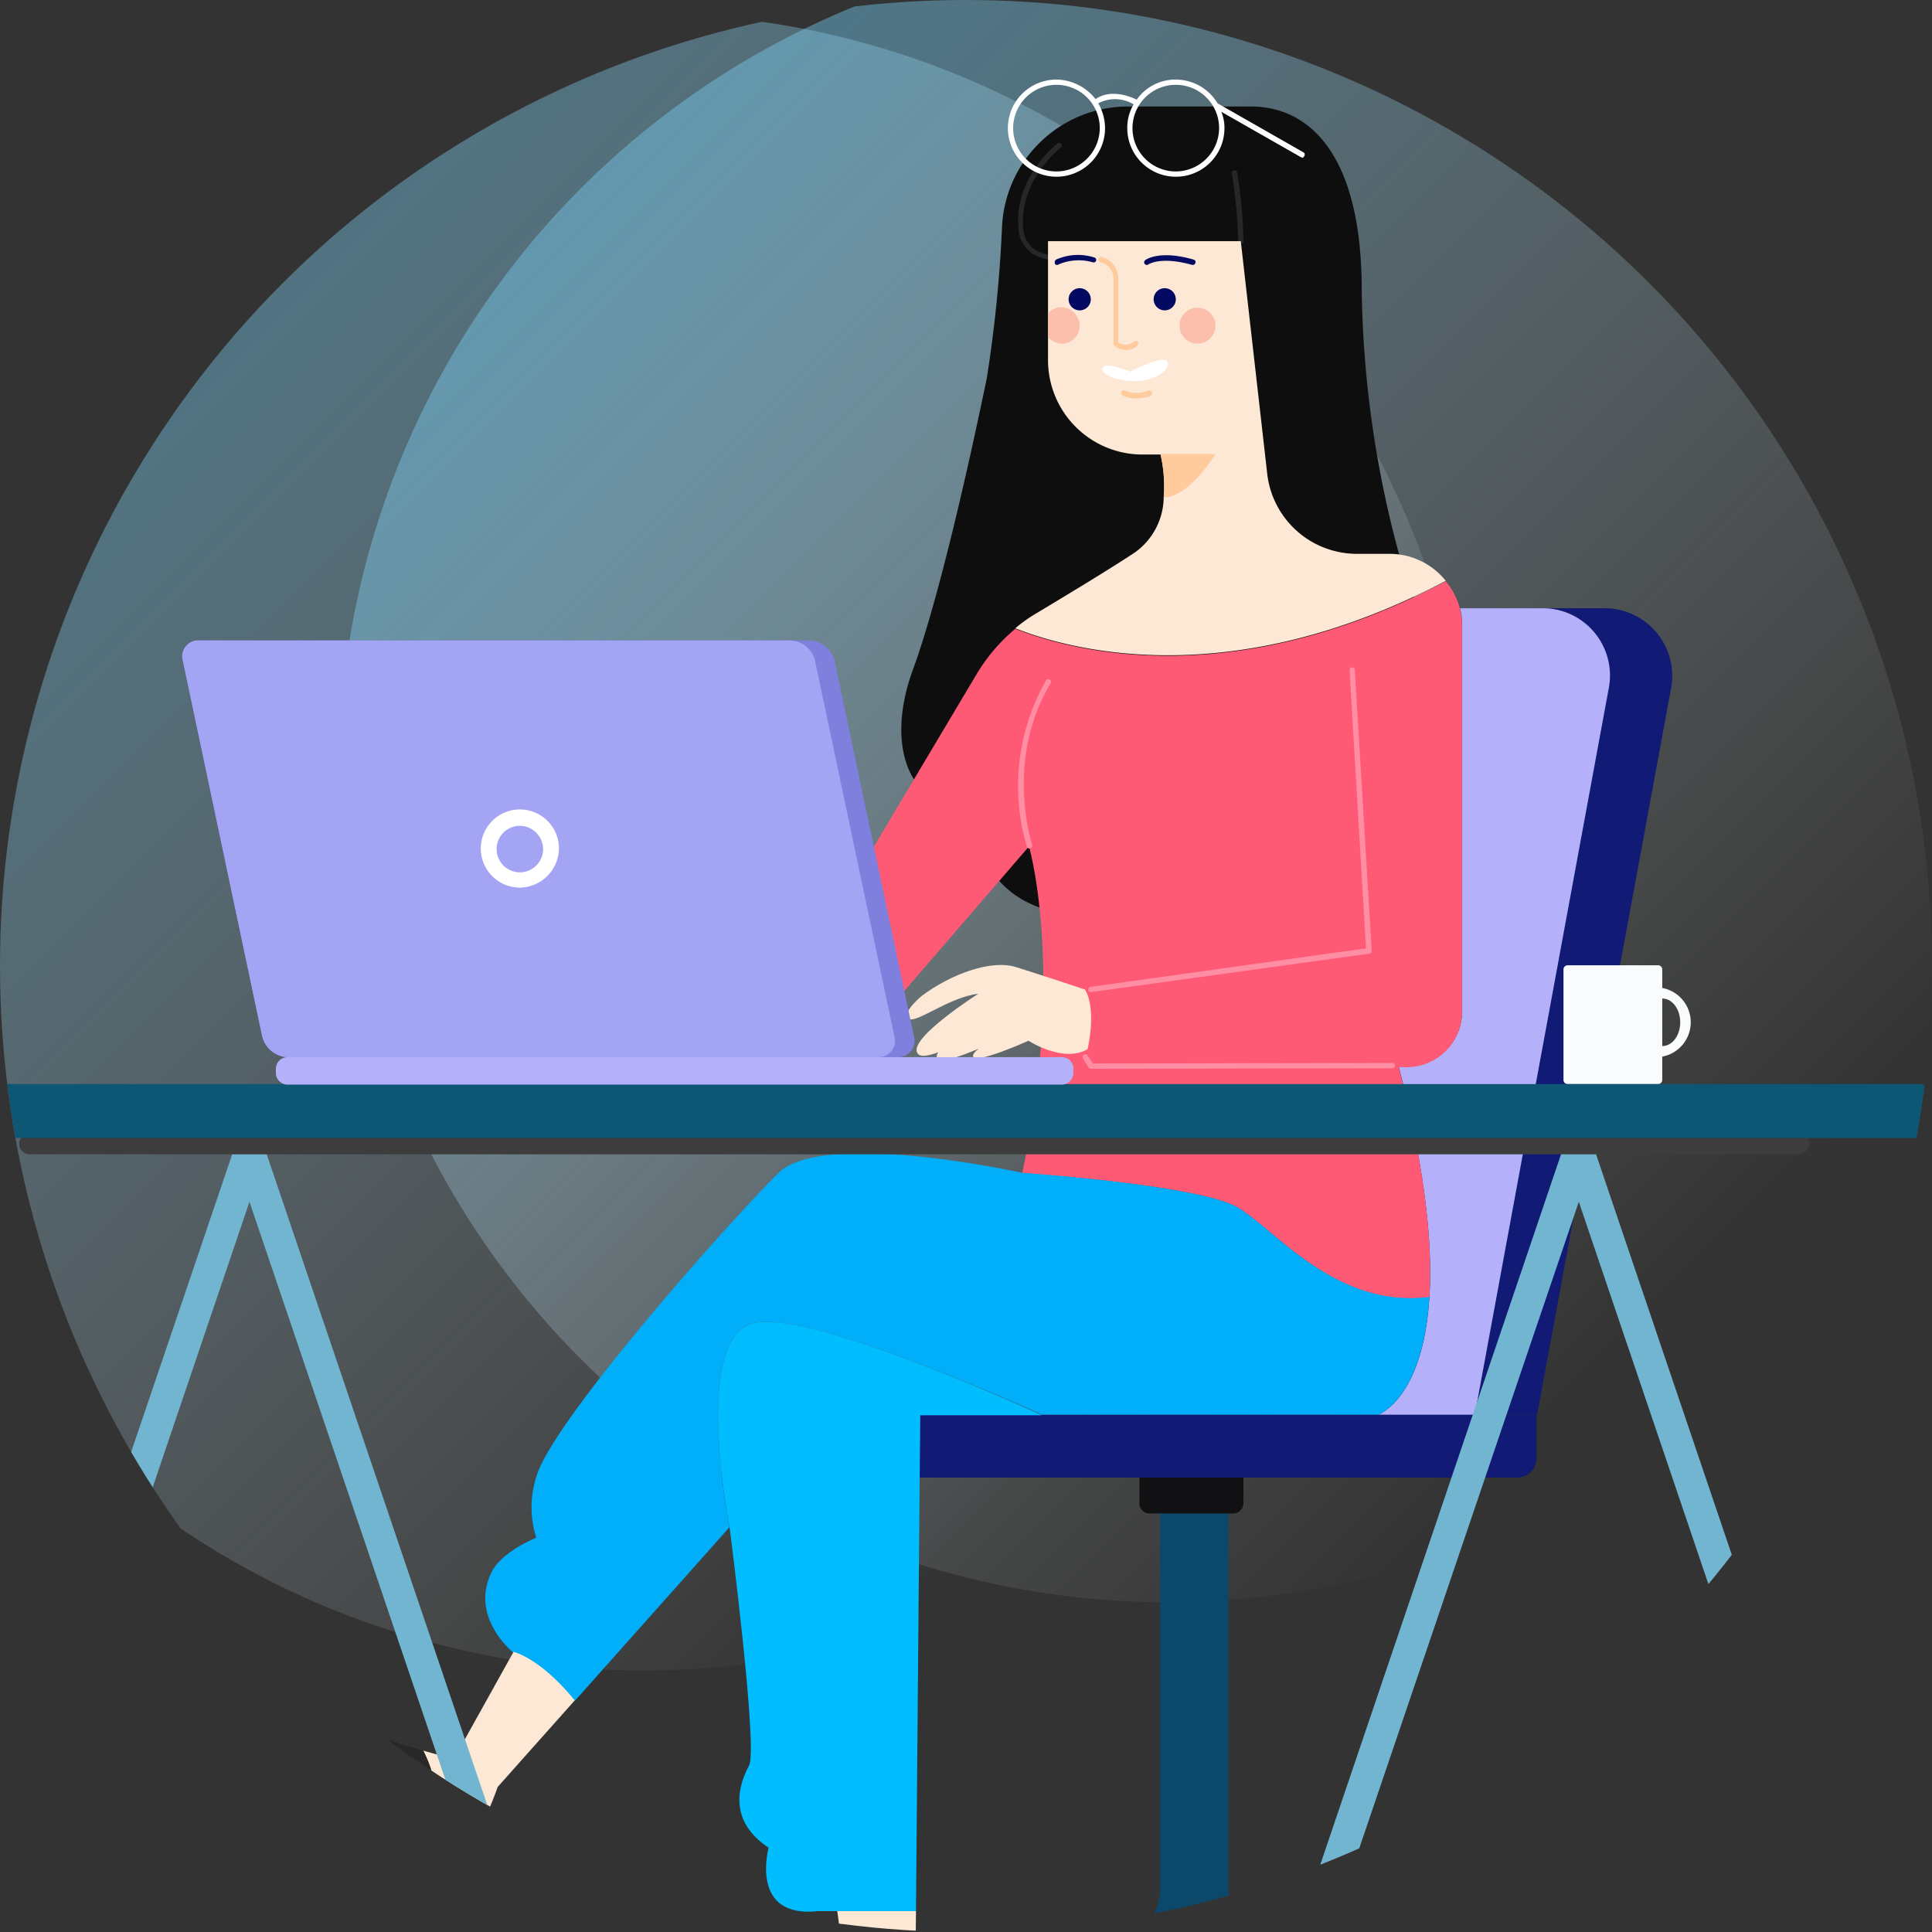 <svg xmlns="http://www.w3.org/2000/svg" xmlns:xlink="http://www.w3.org/1999/xlink" height="170" viewBox="0 0 170 170" width="170"><rect x="0" y="0" width="170" height="170" fill="#333333" stroke="none"/><clipPath id="a"><circle cx="6868" cy="2964" r="85"></circle></clipPath><linearGradient id="b" gradientUnits="objectBoundingBox" x1=".5" x2=".5" y2="1.072"><stop offset="0" stop-color="#67bce0"></stop><stop offset=".886" stop-color="#fff" stop-opacity="0"></stop></linearGradient><g clip-path="url(#a)" transform="translate(-6783 -2879)"><circle cx="72.914" cy="72.914" fill="url(#b)" opacity=".5" r="72.914" transform="matrix(.707 -.707 .707 .707 6782.604 2947.081)"></circle><circle cx="72.914" cy="72.914" fill="url(#b)" opacity=".5" r="72.914" transform="matrix(.707 -.707 .707 .707 6736.604 2953.081)"></circle><g fill="#3d3d3d" transform="translate(6868.711 3054.602)"><ellipse cx="3.16" cy="3.904" rx="3.16" ry="3.904"></ellipse><ellipse cx="3.16" cy="3.904" rx="3.16" ry="3.904" transform="translate(32.995)"></ellipse></g><path d="m239.571 304.35h-9.434a4.76 4.76 0 0 1 -4.74-4.74v-37.41h-6.041v37.41a4.76 4.76 0 0 1 -4.74 4.74h-9.716a2.6 2.6 0 0 0 -2.6 2.6v5.2a.565.565 0 0 0 .558.558h2.37a.565.565 0 0 0 .558-.558v-2.045a2.6 2.6 0 0 1 2.6-2.6h28.627a2.6 2.6 0 0 1 2.6 2.6v2.045a.565.565 0 0 0 .558.558h2.37a.565.565 0 0 0 .558-.558v-5.2a2.6 2.6 0 0 0 -2.6-2.6z" fill="#0b4869" transform="translate(6665.714 2745.651)"></path><path d="m243.372 266.736h-7.389a.882.882 0 0 1 -.883-.883v-2.37a.882.882 0 0 1 .883-.883h7.389a.882.882 0 0 1 .883.883v2.37a.914.914 0 0 1 -.883.883z" fill="#111114" transform="translate(6648.157 2745.437)"></path><path d="m247.78 252.8v3.811a1.716 1.716 0 0 1 -1.719 1.719h-52.561l.046-5.53z" fill="#111a75" transform="translate(6670.424 2750.682)"></path><path d="m306.092 107.071-11.8 63.992h-13.992s3.95-1.348 4.508-10.363c.279-4.554-.325-11.014-2.7-20.262h.7a4.879 4.879 0 0 0 4.88-4.88v-33.924a5.774 5.774 0 0 0 -.186-1.534h12.828a5.952 5.952 0 0 1 5.762 6.971z" fill="#111a75" transform="translate(6623.962 2832.419)"></path><path d="m300.608 107.071-11.8 63.992h-8.5s3.95-1.348 4.508-10.363c.279-4.554-.325-11.014-2.7-20.262h.7a4.879 4.879 0 0 0 4.88-4.88v-33.924a5.774 5.774 0 0 0 -.186-1.534h7.389a5.92 5.92 0 0 1 5.709 6.971z" fill="#b4b0fa" transform="translate(6623.962 2832.419)"></path><path d="m233.833 44.555a93.317 93.317 0 0 1 -3.3-23.283c0-12.083-4.694-16.172-9.759-16.172h-10.781a11.115 11.115 0 0 0 -11.107 10.5 118.136 118.136 0 0 1 -1.348 13.43c-1.348 6.506-4.09 19.054-6.506 25.653s-.465 12.269 5.344 12.362c0 0-.465 11.943 15.429 8.69 15.057-3.067 25.234-7.621 23.608-25.792a16.425 16.425 0 0 0 -1.58-5.388z" fill="#0e0e0f" transform="translate(6672.288 2883.27)"></path><path d="m216.12 22.4a5.152 5.152 0 0 1 -2.7-.651 2.894 2.894 0 0 1 -1.255-2.231c-.372-4.508 3.3-7.343 3.439-7.482a.232.232 0 0 1 .279.372c-.046.046-3.625 2.835-3.3 7.064a2.444 2.444 0 0 0 1.022 1.905c2 1.3 6.181-.046 6.227-.046a.22.22 0 1 1 .139.418 14.533 14.533 0 0 1 -3.851.651z" fill="#8f9099" opacity=".2" transform="translate(6660.445 2879.581)"></path><path d="m253.376 23.646a.22.22 0 0 1 -.232-.232 40.812 40.812 0 0 0 -.558-5.948c-.046-.139.046-.232.186-.279s.232.046.279.186a40.771 40.771 0 0 1 .558 6.041.22.22 0 0 1 -.232.232z" fill="#8f9099" opacity=".2" transform="translate(6638.803 2876.807)"></path><path d="m249.475 60.482c-18.914 9.992-33.042 6.088-37.875 4.182a12.933 12.933 0 0 1 1.905-1.348c2.7-1.627 6.413-3.857 8.644-5.344a6.041 6.041 0 0 0 2.51-4.787 12.558 12.558 0 0 0 -.279-3.811h-1.58a8.31 8.31 0 0 1 -8.319-8.319v-10.455h16.962l2.324 20.448a7.946 7.946 0 0 0 7.9 7.064h2.833a6.331 6.331 0 0 1 4.975 2.37z" fill="#fce8d4" transform="translate(6660.736 2869.621)"></path><path d="m208.29 149.977c3.253 1.673 8.644 9.062 17.1 8.04.279-4.554-.279-11.014-2.7-20.262h.7a4.879 4.879 0 0 0 4.88-4.88v-33.875a6.021 6.021 0 0 0 -1.441-4c-18.914 9.992-33.042 6.088-37.875 4.183a15.854 15.854 0 0 0 -3.346 3.9l-11.708 19.661a4.056 4.056 0 0 1 -3.439 1.952h-1.161v11.014h3.114a6.014 6.014 0 0 0 4.6-2.138l13.152-15.243s3.207 11.06-.6 28.766c-.004-.046 15.006.976 18.724 2.882z" fill="#fe5a75" transform="translate(6683.378 2835.149)"></path><path d="m178.077 356.559a21.155 21.155 0 0 1 -2.277 2.277 8.093 8.093 0 0 1 2.974 2.835 10.73 10.73 0 0 1 6.32-2.974 14.5 14.5 0 0 0 -1.487-3.067l.093-8.83h-6.924z" fill="#fce8d4" transform="translate(6679.899 2700.366)"></path><path d="m165.081 375.274a7.759 7.759 0 0 0 -2.974-2.835 17.947 17.947 0 0 1 -8.923 4.415 3.427 3.427 0 0 0 -2.835 1.162.758.758 0 0 0 .511 1.162 71.419 71.419 0 0 0 20.773 0 1.272 1.272 0 0 0 1.069-1.348 23.52 23.52 0 0 0 -1.3-5.53 11.034 11.034 0 0 0 -6.321 2.974z" fill="#282828" transform="translate(6693.591 2686.716)"></path><path d="m158.385 235.348c-5.344 1.487-2.045 17.938-2.045 17.938.046.279 2.51 19.518 1.719 20.959-.79 1.487-2.045 4.74 1.719 7.25 0 0-1.719 6.227 4.322 5.577h8.644l.372-43.637h10.735c-6.599-2.975-21.33-9.203-25.466-8.087z" fill="#00bdff" transform="translate(6690.854 2760.094)"></path><path d="m177.218 207.953c-3.764-1.905-18.728-2.928-18.728-2.928s-17.474-3.857-21.424 0-19.937 21.8-21.331 26.768a8.847 8.847 0 0 0 0 5.344s-3.067 1.208-3.95 3.067c-1.905 3.95 1.905 7.017 1.905 7.017s2.324.465 5.437 4.275l13.616-15.289s-3.3-16.451 2.045-17.938c4.09-1.115 18.868 5.112 25.467 8.04h29.556s3.95-1.348 4.508-10.363c-8.457 1.069-13.847-6.32-17.101-7.993z" fill="#00aef9" transform="translate(6714.45 2777.172)"></path><path d="m107.447 297.7-5.251 9.434s-1.069-.279-2.7-.744c.6 1.255 1.162 2.835.883 3.9a7.289 7.289 0 0 1 4.787 1.534c.279-.651.6-1.394.883-2.231l6.785-7.621c-3.064-3.761-5.387-4.272-5.387-4.272z" fill="#fce8d4" transform="translate(6720.74 2726.648)"></path><path d="m85.4 315c.325-1.115-.279-2.7-.883-3.9-3.207-.929-8.6-2.649-11.572-4.461a.921.921 0 0 0 -1.208.186.9.9 0 0 0 0 1.208c1.766 2.184 8.133 9.666 13.616 12.594a2.244 2.244 0 0 0 2.928-.651 17.811 17.811 0 0 0 1.905-3.439 7.29 7.29 0 0 0 -4.786-1.537z" fill="#282828" transform="translate(6735.728 2721.941)"></path><path d="m243.933 70.9s-2.277 3.811-4.554 3.811a12.558 12.558 0 0 0 -.279-3.811z" fill="#ffcb9c" transform="translate(6646.016 2848.049)"></path><g fill="#ff8da3"><path d="m213.133 128.45a.256.256 0 0 1 -.232-.139 18.812 18.812 0 0 1 1.673-14.639.239.239 0 1 1 .418.232c-4.09 6.831-1.627 14.174-1.627 14.221a.2.2 0 0 1 -.139.279c-.047-.004-.047.046-.093.046z" transform="translate(6660.458 2825.214)"></path><path d="m225.632 139.88c-.093 0-.232-.093-.232-.186a.314.314 0 0 1 .186-.279l24.259-3.392-1.445-24.491a.232.232 0 0 1 .465 0l1.487 24.723a.213.213 0 0 1 -.186.232l-24.537 3.392z" transform="translate(6653.349 2826.424)"></path><path d="m225.065 185.823a.241.241 0 0 1 -.186-.093l-.511-.837a.239.239 0 0 1 .418-.232l.465.7 26.35-.046a.232.232 0 0 1 0 .465l-26.536.046z" transform="translate(6653.916 2787.22)"></path></g><path d="m230.561 54.1s-2.091-.883-2.417-.372 1.022 1.208 2.835 1.208 3.207-1.115 2.835-1.719c-.372-.653-3.253.883-3.253.883z" fill="#fff" transform="translate(6651.906 2857.601)"></path><path d="m233.027 59.576a2.606 2.606 0 0 1 -1.255-.279.239.239 0 0 1 .232-.418 2.656 2.656 0 0 0 2.045 0 .272.272 0 0 1 .325.139c.046.139 0 .232-.139.325a3.955 3.955 0 0 1 -1.208.233z" fill="#ffcb9c" transform="translate(6649.998 2854.493)"></path><path d="m229.817 41.779a1.486 1.486 0 0 1 -1.022-.372.241.241 0 0 1 -.093-.186v-5.716a1.507 1.507 0 0 0 -1.115-1.441.237.237 0 0 1 .093-.465 1.962 1.962 0 0 1 1.441 1.905v5.623a1.169 1.169 0 0 0 1.394-.093.232.232 0 1 1 .279.372 1.362 1.362 0 0 1 -.977.373z" fill="#ffcb9c" transform="translate(6652.278 2868.015)"></path><path d="m238.776 39.5a.976.976 0 1 0 .976.976.982.982 0 0 0 -.976-.976z" fill="#040962" transform="translate(6646.711 2864.857)"></path><path d="m222.676 39.5a.976.976 0 1 0 .976.976.982.982 0 0 0 -.976-.976z" fill="#040962" transform="translate(6655.329 2864.857)"></path><circle cx="1.58" cy="1.58" fill="#fcbfac" r="1.58" transform="translate(6886.789 2906.076)"></circle><path d="m220.588 44.727a1.567 1.567 0 0 1 -1.58 1.58 1.735 1.735 0 0 1 -1.208-.558v-2.091a1.574 1.574 0 0 1 1.208-.558 1.671 1.671 0 0 1 1.58 1.627z" fill="#fcbfac" transform="translate(6657.417 2862.93)"></path><path d="m240.271 34.115h-.046c-2.788-.79-3.857-.046-3.857-.046a.232.232 0 1 1 -.279-.372c.046-.046 1.255-.929 4.275-.046a.207.207 0 0 1 .139.279.237.237 0 0 1 -.232.185z" fill="#040962" transform="translate(6647.68 2868.197)"></path><path d="m219.265 34.081c-.093 0-.186-.046-.186-.139a.308.308 0 0 1 .093-.325 4.716 4.716 0 0 1 3.392-.186.22.22 0 0 1 -.139.418 4.536 4.536 0 0 0 -3.021.186.171.171 0 0 1 -.139.046z" fill="#040962" transform="translate(6656.742 2868.231)"></path><path d="m236.224 6.413-7.575-4.322a4.294 4.294 0 0 0 -3.671-2.091 4.161 4.161 0 0 0 -3.439 1.766c-2-.929-3.16-.372-3.625-.046a4.452 4.452 0 0 0 -3.439-1.72 4.275 4.275 0 1 0 4.275 4.275 4.4 4.4 0 0 0 -.6-2.184 3.159 3.159 0 0 1 3.114.093 4.025 4.025 0 0 0 -.558 2.091 4.275 4.275 0 1 0 8.551 0 3.62 3.62 0 0 0 -.279-1.441l7.017 4a.162.162 0 0 1 .093.046c.093 0 .139-.046.186-.139a.23.23 0 0 0 -.05-.328zm-21.749 1.673a3.811 3.811 0 1 1 3.811-3.811 3.828 3.828 0 0 1 -3.811 3.811zm10.5 0a3.811 3.811 0 1 1 3.811-3.811 3.828 3.828 0 0 1 -3.808 3.811z" fill="#fff" transform="translate(6661.485 2886)"></path><path d="m324.09 169.7v-1.627a.367.367 0 0 0 -.372-.372h-7.947a.367.367 0 0 0 -.372.372v9.713a.367.367 0 0 0 .372.372h7.947a.367.367 0 0 0 .372-.372v-2.046a3.073 3.073 0 0 0 0-6.041zm0 5.112v-4.182c.883 0 1.58.929 1.58 2.091s-.697 2.089-1.58 2.089z" fill="#f9fbfc" transform="translate(6605.174 2796.234)"></path><path d="m285.476 203.3h-3.021l-28.255 83.371h2.928l26.861-79.1 26.815 79.1h2.928z" fill="#71b5d0" transform="translate(6637.933 2777.178)"></path><path d="m30.8 203.3-28.3 83.371h2.974l26.815-79.1 26.815 79.1h2.928l-28.256-83.371z" fill="#71b5d0" transform="translate(6772.662 2777.178)"></path><path d="m179.565 201.359h-155.636a.932.932 0 0 1 -.929-.929.932.932 0 0 1 .929-.929h155.636a.932.932 0 0 1 .929.929.932.932 0 0 1 -.929.929z" fill="#3d3d3d" transform="translate(6761.689 2779.212)"></path><path d="m177.942 194.94h-177.013a.932.932 0 0 1 -.929-.929v-2.881a.932.932 0 0 1 .929-.929h177.013a.932.932 0 0 1 .929.929v2.881a.964.964 0 0 1 -.929.929z" fill="#0e5774" transform="translate(6774 2784.19)"></path><path d="m206.759 169.812s-3.764-1.255-5.995-1.952c-2.231-.744-5.809.6-8.365 2.509 0 0-1.812 1.487-1.162 2 .6.511 3.578-1.905 6.134-2.184 0 0-5.995 3.811-5.391 5.158.186.465.929.325 1.859 0-.139.232-.186.465-.046.6.325.372 2.045-.279 3.625-.929-.325.232-.511.465-.511.651.046.837 4.88-1.348 4.88-1.348s3.067 2 5.2.744c.005.003.841-3.483-.228-5.249z" fill="#fce8d4" transform="translate(6671.71 2796.259)"></path><path d="m140.751 185.1h-68.129a1.031 1.031 0 0 0 -1.022 1.022v.372a1.031 1.031 0 0 0 1.022 1.022h68.128a1.031 1.031 0 0 0 1.022-1.022v-.372a1 1 0 0 0 -1.021-1.022z" fill="#b4b0fa" transform="translate(6735.674 2786.921)"></path><path d="m111.293 108.012 6.971 33a1.443 1.443 0 0 1 -1.441 1.859h-53.676a2.418 2.418 0 0 1 -2.231-1.859l-6.971-33a1.407 1.407 0 0 1 1.441-1.812h53.629a2.385 2.385 0 0 1 2.278 1.812z" fill="#7f7fdd" transform="translate(6745.149 2829.154)"></path><path d="m109.573 108.012 6.971 33a1.443 1.443 0 0 1 -1.441 1.859h-51.956a2.418 2.418 0 0 1 -2.231-1.859l-6.971-33a1.407 1.407 0 0 1 1.441-1.812h52a2.321 2.321 0 0 1 2.187 1.812z" fill="#a4a4f4" transform="translate(6745.149 2829.154)"></path><path d="m113.839 145.078a3.439 3.439 0 1 1 3.439-3.439 3.492 3.492 0 0 1 -3.439 3.439zm0-5.437a2.045 2.045 0 1 0 2.045 2.045 2.063 2.063 0 0 0 -2.045-2.045z" fill="#fff" transform="translate(6714.905 2812.025)"></path></g></svg>